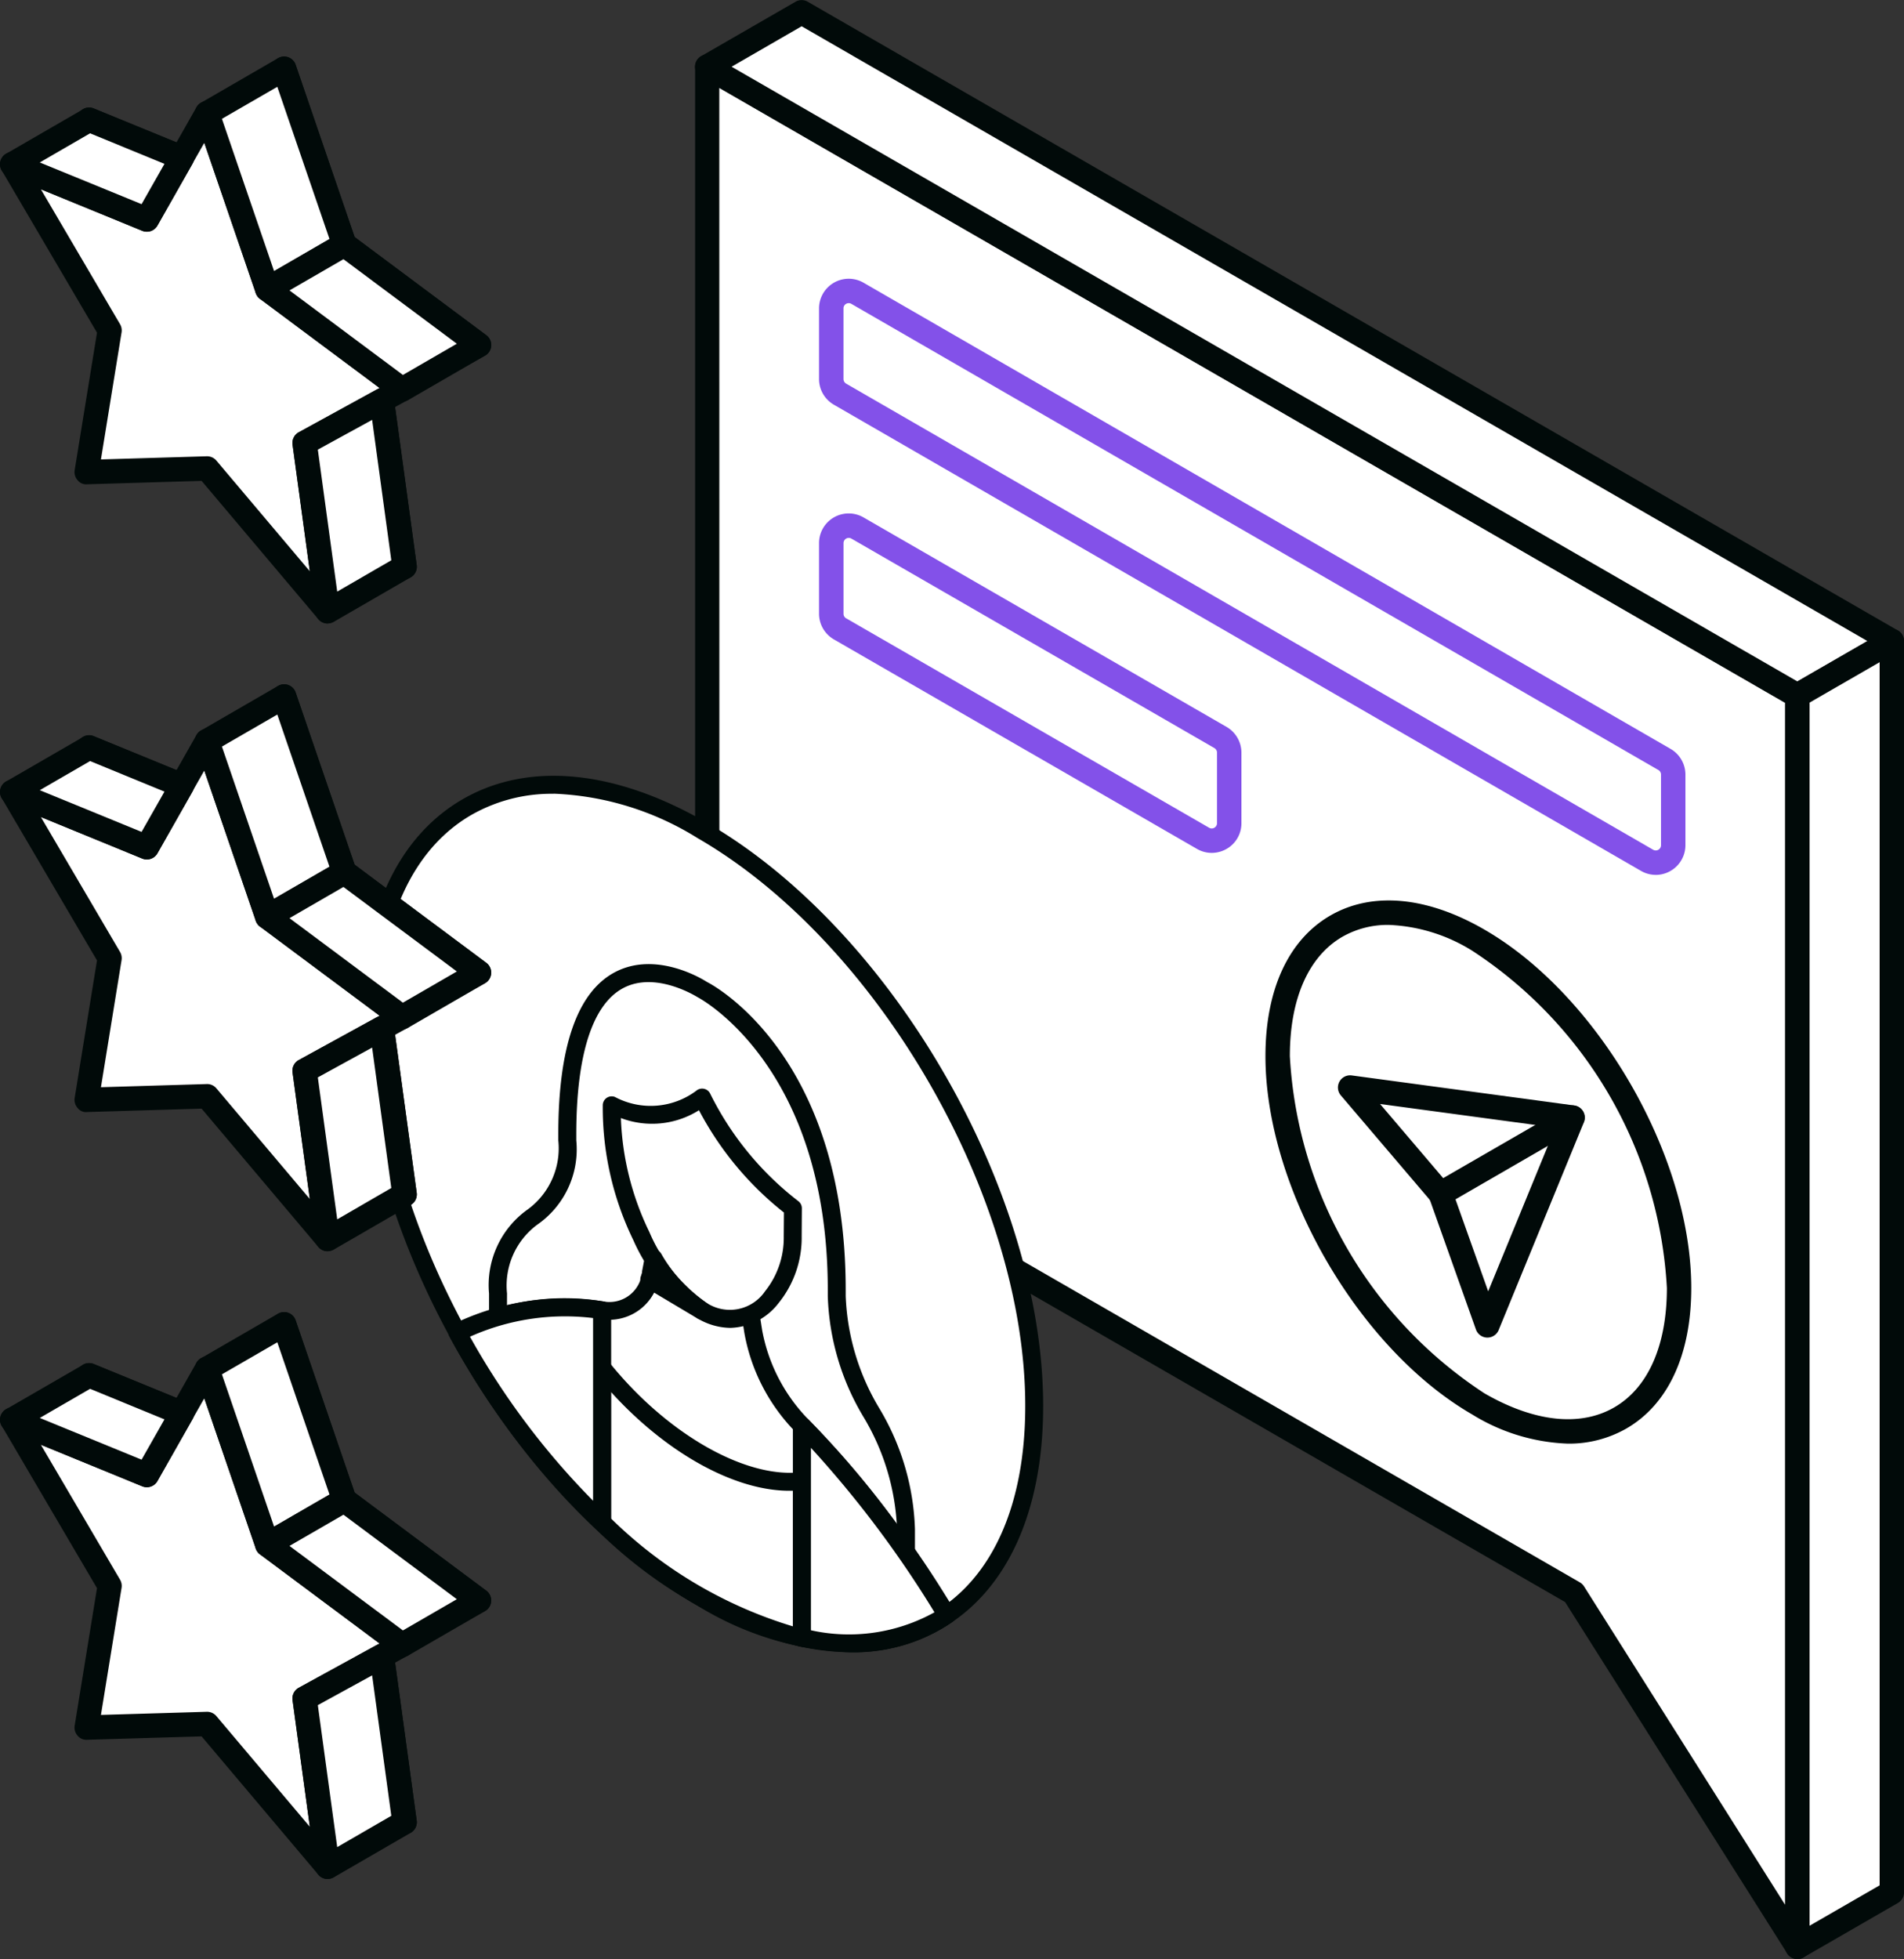 <?xml version="1.0" encoding="UTF-8"?><svg xmlns="http://www.w3.org/2000/svg" width="74.83" height="76.958" viewBox="0 0 74.83 76.958">
  <rect x="0" y="0" width="74.83" height="76.958" fill="#333333" stroke="none"/>
  <g id="Group_8256" data-name="Group 8256" transform="translate(-442.232 -679.012)">
    <g id="Group_8258" data-name="Group 8258" transform="translate(18 469)">
      <g id="Group_7720" data-name="Group 7720" transform="translate(254.171 -90.32)">
        <g id="Group_7719" data-name="Group 7719">
          <g id="Group_7716" data-name="Group 7716">
            <path id="Path_12676" data-name="Path 12676" d="M197.852,302.953V343.27h0l34.056,19.636,8.789,13.9V327.664Z" fill="#fff"/>
            <path id="Path_12677" data-name="Path 12677" d="M240.7,377.291a.477.477,0,0,1-.4-.224l-8.727-13.8-33.953-19.577a.482.482,0,0,1-.24-.416V302.953a.48.48,0,0,1,.719-.416l42.845,24.711a.479.479,0,0,1,.24.416v49.147a.479.479,0,0,1-.346.461A.509.509,0,0,1,240.7,377.291Zm-42.366-34.3,33.816,19.5a.486.486,0,0,1,.166.159l7.9,12.505V327.941l-41.886-24.158Z" fill="#010a09"/>
          </g>
          <g id="Group_7717" data-name="Group 7717">
            <path id="Path_12678" data-name="Path 12678" d="M201.565,300.812l-3.713,2.14,42.845,24.7,3.713-2.14Z" fill="#fff"/>
            <path id="Path_12679" data-name="Path 12679" d="M240.7,328.135a.48.48,0,0,1-.24-.064l-42.845-24.7a.48.48,0,0,1,0-.831l3.712-2.14a.477.477,0,0,1,.479,0l42.846,24.7a.48.48,0,0,1,0,.831l-3.713,2.14A.476.476,0,0,1,240.7,328.135Zm-41.886-25.182L240.7,327.1l2.753-1.586-41.886-24.15Z" fill="#010a09"/>
          </g>
          <g id="Group_7718" data-name="Group 7718">
            <path id="Path_12680" data-name="Path 12680" d="M240.7,376.811l3.713-2.14V325.516l-3.713,2.14Z" fill="#fff"/>
            <path id="Path_12681" data-name="Path 12681" d="M240.7,377.291a.482.482,0,0,1-.48-.48V327.656a.478.478,0,0,1,.24-.415l3.713-2.141a.48.48,0,0,1,.719.416v49.155a.48.48,0,0,1-.24.415l-3.713,2.141A.486.486,0,0,1,240.7,377.291Zm.479-49.358v48.048l2.754-1.587V326.345Z" fill="#010a09"/>
          </g>
        </g>
      </g>
      <g id="Group_7790" data-name="Group 7790" transform="translate(254.171 -90.32)">
        <g id="Group_7789" data-name="Group 7789">
          <g id="Group_7784" data-name="Group 7784">
            <ellipse id="Ellipse_199" data-name="Ellipse 199" cx="6.44" cy="11.155" rx="6.44" ry="11.155" transform="translate(217.007 339.933) rotate(-29.999)" fill="#fff"/>
            <path id="Path_12748" data-name="Path 12748" d="M231.686,357.042a7.644,7.644,0,0,1-3.764-1.145c-4.481-2.588-8.127-8.9-8.127-14.077,0-2.612.906-4.573,2.55-5.523s3.8-.753,6.057.553c4.481,2.588,8.128,8.9,8.128,14.078,0,2.611-.906,4.572-2.55,5.521A4.532,4.532,0,0,1,231.686,357.042Zm-7.045-20.377a3.6,3.6,0,0,0-1.817.463c-1.335.771-2.07,2.437-2.07,4.692a16.928,16.928,0,0,0,7.648,13.246c1.953,1.128,3.764,1.324,5.1.553s2.07-2.437,2.07-4.691a16.925,16.925,0,0,0-7.648-13.247A6.692,6.692,0,0,0,224.641,336.665Z" fill="#010a09"/>
          </g>
          <g id="Group_7788" data-name="Group 7788">
            <g id="Group_7787" data-name="Group 7787">
              <g id="Group_7785" data-name="Group 7785">
                <path id="Path_12749" data-name="Path 12749" d="M228.519,352.876h-.012a.479.479,0,0,1-.44-.319l-1.808-5.085-3.5-4.108a.479.479,0,0,1,.429-.786l8.744,1.18a.479.479,0,0,1,.351.236.473.473,0,0,1,.028.421l-3.35,8.164A.479.479,0,0,1,228.519,352.876ZM224.3,343.7l2.744,3.222a.479.479,0,0,1,.087.15l1.418,3.988,2.639-6.43Z" fill="#010a09"/>
              </g>
              <g id="Group_7786" data-name="Group 7786">
                <path id="Path_12750" data-name="Path 12750" d="M226.681,347.708a.48.48,0,0,1-.24-.9l5.188-2.995a.48.48,0,0,1,.48.831l-5.188,3A.485.485,0,0,1,226.681,347.708Z" fill="#010a09"/>
              </g>
            </g>
          </g>
        </g>
      </g>
      <g id="Group_7855" data-name="Group 7855" transform="translate(258.53 -82.894)">
        <g id="Group_7845" data-name="Group 7845" transform="translate(174.828 319.275)">
          <ellipse id="Ellipse_204" data-name="Ellipse 204" cx="10.66" cy="18.464" rx="10.66" ry="18.464" transform="translate(0 10.66) rotate(-29.999)" fill="#fff"/>
          <path id="Path_12811" data-name="Path 12811" d="M200.952,359.3a12.218,12.218,0,0,1-6.007-1.835c-7.3-4.213-13.232-14.494-13.232-22.919,0-4.159,1.421-7.268,4-8.758s5.983-1.165,9.584.914c7.3,4.212,13.232,14.494,13.232,22.919,0,4.158-1.421,7.268-4,8.758A7.063,7.063,0,0,1,200.952,359.3Zm-11.661-33.727a6.365,6.365,0,0,0-3.226.826c-2.353,1.358-3.648,4.251-3.648,8.147,0,8.2,5.778,18.208,12.88,22.308,3.374,1.947,6.528,2.273,8.88.914s3.648-4.252,3.648-8.147c0-8.2-5.778-18.209-12.88-22.308A11.526,11.526,0,0,0,189.291,325.569Z" transform="translate(-176.657 -320.76)" fill="#010a09"/>
        </g>
        <g id="Group_7846" data-name="Group 7846" transform="translate(184.922 330.775)">
          <path id="Path_12812" data-name="Path 12812" d="M205.088,358.195v-.932a9.507,9.507,0,0,0-1.361-4.579h0a9.507,9.507,0,0,1-1.361-4.579v-.238c0-9.152-5.3-11.807-5.3-11.807s-5.3-3.459-5.3,5.693v.238A3.286,3.286,0,0,1,190.415,345h0a3.284,3.284,0,0,0-1.361,3.008v.932Z" transform="translate(-188.702 -335.063)" fill="#fff"/>
          <path id="Path_12813" data-name="Path 12813" d="M204.961,358.419a.357.357,0,0,1-.176-.047l-16.035-9.258a.353.353,0,0,1-.176-.305v-.932a3.641,3.641,0,0,1,1.537-3.313,2.977,2.977,0,0,0,1.185-2.7v-.238c0-3.428.74-5.566,2.2-6.356,1.663-.9,3.56.316,3.64.369.189.093,5.455,2.84,5.455,12.1v.238a9.222,9.222,0,0,0,1.314,4.4,9.8,9.8,0,0,1,1.408,4.756v.932a.353.353,0,0,1-.176.305A.358.358,0,0,1,204.961,358.419Zm-15.683-9.813,15.331,8.851v-.322a9.224,9.224,0,0,0-1.314-4.4,9.8,9.8,0,0,1-1.408-4.756v-.238c0-8.8-5.051-11.467-5.1-11.493s-1.666-1.059-2.956-.358c-1.2.65-1.828,2.633-1.828,5.736v.238a3.6,3.6,0,0,1-1.537,3.313,2.975,2.975,0,0,0-1.185,2.7Z" transform="translate(-188.574 -334.935)" fill="#010a09"/>
        </g>
        <g id="Group_7847" data-name="Group 7847" transform="translate(183.322 341.985)">
          <path id="Path_12814" data-name="Path 12814" d="M194.587,350.68l-.106.552a1.635,1.635,0,0,1-1.919,1.49h0a8.865,8.865,0,0,0-4.421.386l-1.267.471c5.256,9.7,14.265,14.582,19.236,11.106l-1.267-1.934a35.121,35.121,0,0,0-4.421-5.492h0a7.076,7.076,0,0,1-1.919-3.705l-.106-.674Z" transform="translate(-186.522 -350.328)" fill="#fff"/>
          <path id="Path_12815" data-name="Path 12815" d="M202.235,366.028a9.663,9.663,0,0,1-2.219-.272c-4.955-1.171-10.157-5.822-13.579-12.137a.352.352,0,0,1,.187-.5l1.267-.472a9.2,9.2,0,0,1,4.6-.4,1.288,1.288,0,0,0,1.522-1.208l.106-.551a.352.352,0,0,1,.522-.239l3.809,2.2a.351.351,0,0,1,.171.25l.106.674a6.767,6.767,0,0,0,1.821,3.512,35.392,35.392,0,0,1,4.466,5.547l1.267,1.935a.352.352,0,0,1-.093.481A6.773,6.773,0,0,1,202.235,366.028ZM187.251,353.64c3.329,5.963,8.254,10.327,12.927,11.431a6.942,6.942,0,0,0,5.317-.615l-1.074-1.641a34.714,34.714,0,0,0-4.377-5.437,7.4,7.4,0,0,1-2.016-3.9l-.08-.508-3.235-1.868-.012.066a1.991,1.991,0,0,1-2.316,1.771,8.5,8.5,0,0,0-4.247.368Z" transform="translate(-186.394 -350.201)" fill="#010a09"/>
        </g>
        <g id="Group_7848" data-name="Group 7848" transform="translate(189.01 346.28)">
          <path id="Path_12816" data-name="Path 12816" d="M194.62,356.529c2.343,2.921,5.536,4.731,7.86,4.457v6.156a17.307,17.307,0,0,1-7.86-4.537Z" transform="translate(-194.268 -356.177)" fill="#fff"/>
          <path id="Path_12817" data-name="Path 12817" d="M202.352,367.367a.346.346,0,0,1-.077-.009,17.731,17.731,0,0,1-8.022-4.623.351.351,0,0,1-.112-.258V356.4a.352.352,0,0,1,.626-.22c2.251,2.807,5.353,4.585,7.543,4.327a.363.363,0,0,1,.275.087.354.354,0,0,1,.118.263v6.156a.353.353,0,0,1-.352.352Zm-7.507-5.043A17.357,17.357,0,0,0,202,366.566v-5.33c-2.187.068-4.94-1.436-7.155-3.88Z" transform="translate(-194.141 -356.05)" fill="#010a09"/>
        </g>
        <g id="Group_7849" data-name="Group 7849" transform="translate(189.387 335.672)">
          <path id="Path_12818" data-name="Path 12818" d="M202.252,346.432a12.5,12.5,0,0,1-3.567-4.349,3.345,3.345,0,0,1-3.553.3h0a11.493,11.493,0,0,0,1.167,5.136,6.928,6.928,0,0,0,2.386,2.931,2.007,2.007,0,0,0,2.741-.535,3.714,3.714,0,0,0,.818-2.376Z" transform="translate(-194.781 -341.731)" fill="#fff"/>
          <path id="Path_12819" data-name="Path 12819" d="M199.671,351a2.575,2.575,0,0,1-1.288-.372,7.429,7.429,0,0,1-2.525-3.078,11.9,11.9,0,0,1-1.2-5.293.351.351,0,0,1,.477-.329,2.994,2.994,0,0,0,3.23-.267.353.353,0,0,1,.508.123,12.1,12.1,0,0,0,3.473,4.239.352.352,0,0,1,.137.28l-.007,1.113a4.072,4.072,0,0,1-.9,2.6A2.476,2.476,0,0,1,199.671,351Zm-4.3-8.248a11.089,11.089,0,0,0,1.119,4.483,6.52,6.52,0,0,0,2.247,2.782,1.673,1.673,0,0,0,2.3-.456,3.361,3.361,0,0,0,.735-2.151l.007-.941a12.564,12.564,0,0,1-3.339-4.019A3.457,3.457,0,0,1,195.368,342.756Z" transform="translate(-194.654 -341.603)" fill="#010a09"/>
        </g>
        <g id="Group_7850" data-name="Group 7850" transform="translate(196.869 348.915)">
          <rect id="Rectangle_3618" data-name="Rectangle 3618" width="0.704" height="8.329" fill="#010a09"/>
        </g>
        <g id="Group_7851" data-name="Group 7851" transform="translate(189.01 344.378)">
          <rect id="Rectangle_3619" data-name="Rectangle 3619" width="0.704" height="8.329" fill="#010a09"/>
        </g>
        <g id="Group_7852" data-name="Group 7852" transform="translate(183.322 343.902)">
          <path id="Path_12820" data-name="Path 12820" d="M192.562,353.416v8.329a30.213,30.213,0,0,1-5.688-7.471A9.716,9.716,0,0,1,192.562,353.416Z" transform="translate(-186.522 -352.939)" fill="#fff"/>
          <path id="Path_12821" data-name="Path 12821" d="M192.435,361.969a.354.354,0,0,1-.245-.1,30.708,30.708,0,0,1-5.754-7.559.353.353,0,0,1,.177-.491,10.005,10.005,0,0,1,5.877-.88.352.352,0,0,1,.3.348v8.329a.352.352,0,0,1-.215.324A.346.346,0,0,1,192.435,361.969Zm-5.19-7.644a29.833,29.833,0,0,0,4.839,6.444v-7.177A9.132,9.132,0,0,0,187.244,354.325Z" transform="translate(-186.395 -352.811)" fill="#010a09"/>
        </g>
        <g id="Group_7853" data-name="Group 7853" transform="translate(196.869 348.564)">
          <path id="Path_12822" data-name="Path 12822" d="M205.323,359.639v8.329a7.184,7.184,0,0,0,5.688-.9A40.95,40.95,0,0,0,205.323,359.639Z" transform="translate(-204.971 -359.287)" fill="#fff"/>
          <path id="Path_12823" data-name="Path 12823" d="M207.154,368.382a11.22,11.22,0,0,1-2.022-.2.353.353,0,0,1-.289-.347v-8.33a.352.352,0,0,1,.6-.249,41.107,41.107,0,0,1,5.737,7.487.352.352,0,0,1-.09.475A6.56,6.56,0,0,1,207.154,368.382Zm-1.607-.839a6.933,6.933,0,0,0,4.855-.706,41.869,41.869,0,0,0-4.855-6.461Z" transform="translate(-204.843 -359.159)" fill="#010a09"/>
        </g>
        <g id="Group_7854" data-name="Group 7854" transform="translate(190.867 341.985)">
          <path id="Path_12824" data-name="Path 12824" d="M197.317,350.68a6.076,6.076,0,0,0,1.9,2.058l-2.072-1.235A2.685,2.685,0,0,0,197.317,350.68Z" transform="translate(-196.797 -350.328)" fill="#010a09"/>
          <path id="Path_12825" data-name="Path 12825" d="M199.094,352.963a.357.357,0,0,1-.18-.049l-2.073-1.235a.352.352,0,0,1-.142-.443,2.392,2.392,0,0,0,.14-.712.352.352,0,0,1,.66-.139,5.682,5.682,0,0,0,1.8,1.938.352.352,0,0,1-.2.64Z" transform="translate(-196.669 -350.201)" fill="#010a09"/>
        </g>
      </g>
      <g id="Group_7856" data-name="Group 7856" transform="translate(254.171 -90.32)">
        <path id="Path_12826" data-name="Path 12826" d="M235.134,334.7a1.16,1.16,0,0,1-.583-.159L202.833,316.23a1.167,1.167,0,0,1-.583-1.01v-2.771A1.167,1.167,0,0,1,204,311.438l31.718,18.313a1.17,1.17,0,0,1,.583,1.01v2.772a1.17,1.17,0,0,1-1.166,1.168ZM203.417,312.24a.215.215,0,0,0-.105.029.2.2,0,0,0-.1.18v2.771a.208.208,0,0,0,.1.18h0l31.719,18.312a.206.206,0,0,0,.31-.179v-2.772a.206.206,0,0,0-.1-.179l-31.719-18.313A.2.2,0,0,0,203.417,312.24Z" fill="#8351e9"/>
      </g>
      <g id="Group_7857" data-name="Group 7857" transform="translate(254.171 -90.32)">
        <path id="Path_12827" data-name="Path 12827" d="M217.684,333.836a1.159,1.159,0,0,1-.583-.158l-14.268-8.229h0a1.168,1.168,0,0,1-.583-1.01v-2.772a1.166,1.166,0,0,1,1.748-1.01l14.269,8.23a1.171,1.171,0,0,1,.584,1.011v2.771a1.156,1.156,0,0,1-.583,1.01A1.173,1.173,0,0,1,217.684,333.836Zm-14.372-9.218,14.268,8.23a.208.208,0,0,0,.312-.18V329.9a.209.209,0,0,0-.1-.18l-14.269-8.23a.206.206,0,0,0-.31.179v2.772a.208.208,0,0,0,.1.18Z" fill="#8351e9"/>
      </g>
    </g>
    <g id="Group_8137" data-name="Group 8137" transform="translate(254.171 -90.32)">
      <g id="Group_8131" data-name="Group 8131">
        <path id="Path_13135" data-name="Path 13135" d="M199.224,772.035l-2.368,4.172-5.294-2.168,3.831,6.523-.9,5.566,4.735-.141,4.735,5.608-.9-6.61,3.831-2.1-5.294-3.945Z" fill="#fff"/>
        <path id="Path_13136" data-name="Path 13136" d="M203.959,792.075a.476.476,0,0,1-.366-.17l-4.586-5.431-4.5.134a.427.427,0,0,1-.375-.163.478.478,0,0,1-.113-.393l.877-5.4-3.744-6.374a.479.479,0,0,1,.6-.686l4.9,2.008,2.159-3.806a.487.487,0,0,1,.462-.241.479.479,0,0,1,.409.322L202,778.645l5.175,3.856a.479.479,0,0,1-.056.805l-3.541,1.941.859,6.284a.478.478,0,0,1-.475.544Zm-4.735-6.567a.478.478,0,0,1,.367.171l3.669,4.346-.68-4.975a.48.48,0,0,1,.244-.485L206,782.824l-4.7-3.5a.49.49,0,0,1-.167-.229l-2.022-5.9-1.842,3.247a.477.477,0,0,1-.6.206l-3.98-1.629,3.112,5.3a.48.48,0,0,1,.06.319l-.811,4.993,4.154-.123Z" fill="#010a09"/>
      </g>
      <g id="Group_8132" data-name="Group 8132">
        <path id="Path_13137" data-name="Path 13137" d="M196.2,773.783l-2.368,4.172-5.294-2.168,3.831,6.523-.9,5.566,4.735-.141,4.735,5.608-.9-6.61,3.831-2.1-5.294-3.945Z" fill="#fff"/>
        <path id="Path_13138" data-name="Path 13138" d="M200.936,793.824a.477.477,0,0,1-.366-.171l-4.586-5.431-4.5.134a.426.426,0,0,1-.375-.163.48.48,0,0,1-.113-.393l.877-5.4-3.744-6.374a.479.479,0,0,1,.595-.686l4.9,2.008,2.159-3.806a.488.488,0,0,1,.462-.241.481.481,0,0,1,.409.323l2.319,6.766,5.175,3.855a.479.479,0,0,1-.056.8l-3.541,1.941.859,6.284a.481.481,0,0,1-.475.545Zm-4.735-6.568a.479.479,0,0,1,.366.171l3.67,4.346-.68-4.974a.48.48,0,0,1,.245-.486l3.176-1.741-4.7-3.5a.49.49,0,0,1-.167-.229l-2.022-5.9-1.842,3.247a.476.476,0,0,1-.6.207l-3.98-1.63,3.112,5.3a.482.482,0,0,1,.06.32l-.811,4.993,4.154-.124Z" fill="#010a09"/>
      </g>
      <g id="Group_8133" data-name="Group 8133">
        <path id="Path_13139" data-name="Path 13139" d="M191.563,774.039l-3.023,1.748,5.294,2.168,1.375-2.423Z" fill="#fff"/>
        <path id="Path_13140" data-name="Path 13140" d="M193.833,778.435a.483.483,0,0,1-.181-.036l-5.294-2.168a.479.479,0,0,1-.058-.858l3.023-1.749a.476.476,0,0,1,.421-.028l3.646,1.493a.479.479,0,0,1,.236.68l-1.375,2.423A.481.481,0,0,1,193.833,778.435Zm-4.208-2.721,4,1.638.9-1.583-2.924-1.2Z" fill="#010a09"/>
      </g>
      <g id="Group_8134" data-name="Group 8134">
        <path id="Path_13141" data-name="Path 13141" d="M196.2,773.783l3.023-1.748,2.367,6.906-3.023,1.748Z" fill="#fff"/>
        <path id="Path_13142" data-name="Path 13142" d="M198.569,781.169a.463.463,0,0,1-.168-.031.482.482,0,0,1-.286-.293l-2.367-6.907a.478.478,0,0,1,.213-.57l3.023-1.749a.481.481,0,0,1,.694.26l2.367,6.906a.479.479,0,0,1-.213.57l-3.023,1.749A.478.478,0,0,1,198.569,781.169ZM196.783,774l2.05,5.983,2.178-1.26-2.051-5.981Z" fill="#010a09"/>
      </g>
      <g id="Group_8135" data-name="Group 8135">
        <path id="Path_13143" data-name="Path 13143" d="M201.592,778.941l-3.023,1.748,5.294,3.945,3.023-1.748Z" fill="#fff"/>
        <path id="Path_13144" data-name="Path 13144" d="M203.862,785.113a.477.477,0,0,1-.286-.095l-5.294-3.944a.479.479,0,0,1,.047-.8l3.023-1.749a.478.478,0,0,1,.526.03l5.294,3.945a.48.48,0,0,1-.046.8l-3.023,1.748A.484.484,0,0,1,203.862,785.113Zm-4.423-4.373,4.457,3.321,2.12-1.226-4.457-3.321Z" fill="#010a09"/>
      </g>
      <g id="Group_8136" data-name="Group 8136">
        <path id="Path_13145" data-name="Path 13145" d="M203.066,785.07l-3.035,1.664.9,6.61,3.023-1.748Z" fill="#fff"/>
        <path id="Path_13146" data-name="Path 13146" d="M200.936,793.824a.469.469,0,0,1-.21-.049.479.479,0,0,1-.265-.366l-.9-6.61a.48.48,0,0,1,.245-.486l3.034-1.663a.479.479,0,0,1,.705.356l.893,6.525a.479.479,0,0,1-.235.48l-3.023,1.748A.478.478,0,0,1,200.936,793.824Zm-.384-6.829.762,5.577,2.126-1.23-.754-5.516Z" fill="#010a09"/>
      </g>
    </g>
    <g id="Group_8144" data-name="Group 8144" transform="translate(254.171 -90.32)">
      <g id="Group_8138" data-name="Group 8138">
        <path id="Path_13147" data-name="Path 13147" d="M199.224,796.694l-2.368,4.172-5.294-2.168,3.831,6.523-.9,5.566,4.735-.141,4.735,5.608-.9-6.61,3.831-2.1-5.294-3.945Z" fill="#fff"/>
        <path id="Path_13148" data-name="Path 13148" d="M203.959,816.735a.476.476,0,0,1-.366-.17l-4.586-5.431-4.5.133a.413.413,0,0,1-.375-.163.477.477,0,0,1-.113-.393l.877-5.4-3.744-6.374a.479.479,0,0,1,.6-.686l4.9,2.009,2.159-3.806a.487.487,0,0,1,.462-.241.479.479,0,0,1,.409.322L202,803.3l5.175,3.856a.479.479,0,0,1-.056.8l-3.541,1.941.859,6.284a.478.478,0,0,1-.475.544Zm-4.735-6.567a.48.48,0,0,1,.367.17l3.669,4.347-.68-4.975a.479.479,0,0,1,.244-.485L206,807.484l-4.7-3.5a.49.49,0,0,1-.167-.229l-2.022-5.9-1.842,3.247a.476.476,0,0,1-.6.206l-3.98-1.63,3.112,5.3a.482.482,0,0,1,.06.32l-.811,4.993,4.154-.123Z" fill="#010a09"/>
      </g>
      <g id="Group_8139" data-name="Group 8139">
        <path id="Path_13149" data-name="Path 13149" d="M196.2,798.443l-2.368,4.172-5.294-2.168,3.831,6.523-.9,5.566,4.735-.141L200.936,818l-.9-6.61,3.831-2.1-5.294-3.945Z" fill="#fff"/>
        <path id="Path_13150" data-name="Path 13150" d="M200.936,818.484a.477.477,0,0,1-.366-.171l-4.586-5.431-4.5.134a.41.41,0,0,1-.375-.163.48.48,0,0,1-.113-.393l.877-5.4-3.744-6.374a.48.48,0,0,1,.595-.687l4.9,2.009,2.159-3.806a.488.488,0,0,1,.462-.241.481.481,0,0,1,.409.323l2.319,6.765,5.175,3.856a.479.479,0,0,1-.056.8l-3.541,1.941.859,6.284a.481.481,0,0,1-.475.545Zm-4.735-6.568a.476.476,0,0,1,.366.171l3.67,4.346-.68-4.974a.479.479,0,0,1,.245-.486l3.176-1.741-4.7-3.5a.485.485,0,0,1-.167-.229l-2.022-5.9-1.842,3.247a.478.478,0,0,1-.6.207l-3.98-1.63,3.112,5.3a.484.484,0,0,1,.06.32l-.811,4.994,4.154-.124Z" fill="#010a09"/>
      </g>
      <g id="Group_8140" data-name="Group 8140">
        <path id="Path_13151" data-name="Path 13151" d="M191.563,798.7l-3.023,1.748,5.294,2.168,1.375-2.423Z" fill="#fff"/>
        <path id="Path_13152" data-name="Path 13152" d="M193.833,803.095a.483.483,0,0,1-.181-.036l-5.294-2.169a.479.479,0,0,1-.058-.858l3.023-1.748a.477.477,0,0,1,.421-.029l3.646,1.493a.48.48,0,0,1,.236.681l-1.375,2.423A.481.481,0,0,1,193.833,803.095Zm-4.208-2.722,4,1.639.9-1.583-2.924-1.2Z" fill="#010a09"/>
      </g>
      <g id="Group_8141" data-name="Group 8141">
        <path id="Path_13153" data-name="Path 13153" d="M196.2,798.443l3.023-1.748,2.367,6.906-3.023,1.748Z" fill="#fff"/>
        <path id="Path_13154" data-name="Path 13154" d="M198.569,805.828a.478.478,0,0,1-.454-.324l-2.367-6.906a.478.478,0,0,1,.213-.57l3.023-1.749a.481.481,0,0,1,.694.26l2.367,6.906a.479.479,0,0,1-.213.57l-3.023,1.748A.478.478,0,0,1,198.569,805.828Zm-1.786-7.168,2.05,5.982,2.177-1.259-2.05-5.982Z" fill="#010a09"/>
      </g>
      <g id="Group_8142" data-name="Group 8142">
        <path id="Path_13155" data-name="Path 13155" d="M201.592,803.6l-3.023,1.748,5.294,3.945,3.023-1.748Z" fill="#fff"/>
        <path id="Path_13156" data-name="Path 13156" d="M203.862,809.773a.477.477,0,0,1-.286-.1l-5.294-3.945a.479.479,0,0,1,.047-.8l3.023-1.748a.476.476,0,0,1,.526.03l5.294,3.945a.48.48,0,0,1-.046.8l-3.023,1.748A.483.483,0,0,1,203.862,809.773Zm-4.423-4.373,4.457,3.32,2.12-1.226-4.458-3.32Z" fill="#010a09"/>
      </g>
      <g id="Group_8143" data-name="Group 8143">
        <path id="Path_13157" data-name="Path 13157" d="M203.066,809.73l-3.035,1.664.9,6.61,3.023-1.748Z" fill="#fff"/>
        <path id="Path_13158" data-name="Path 13158" d="M200.936,818.484a.469.469,0,0,1-.21-.049.479.479,0,0,1-.265-.366l-.9-6.61a.477.477,0,0,1,.245-.485l3.034-1.665a.482.482,0,0,1,.446-.007.477.477,0,0,1,.259.363l.893,6.526a.477.477,0,0,1-.235.479l-3.023,1.749A.478.478,0,0,1,200.936,818.484Zm-.384-6.829.762,5.577L203.44,816l-.754-5.516Z" fill="#010a09"/>
      </g>
    </g>
    <g id="Group_8151" data-name="Group 8151" transform="translate(254.171 -90.32)">
      <g id="Group_8145" data-name="Group 8145">
        <path id="Path_13159" data-name="Path 13159" d="M199.224,821.354l-2.368,4.172-5.294-2.168,3.831,6.523-.9,5.566,4.735-.141,4.735,5.608-.9-6.61,3.831-2.1-5.294-3.945Z" fill="#fff"/>
        <path id="Path_13160" data-name="Path 13160" d="M203.959,841.4a.476.476,0,0,1-.366-.17l-4.586-5.431-4.5.133a.4.4,0,0,1-.375-.163.478.478,0,0,1-.113-.393l.877-5.4-3.744-6.374a.479.479,0,0,1,.6-.686l4.9,2.008,2.159-3.806a.489.489,0,0,1,.462-.241.48.48,0,0,1,.409.323L202,827.965l5.175,3.855a.479.479,0,0,1-.056.8l-3.541,1.941.859,6.285a.478.478,0,0,1-.475.544Zm-4.735-6.567a.481.481,0,0,1,.367.17l3.67,4.347-.681-4.975a.48.48,0,0,1,.244-.486L206,832.143l-4.7-3.5a.488.488,0,0,1-.167-.23l-2.022-5.9-1.842,3.247a.476.476,0,0,1-.6.206l-3.98-1.629,3.112,5.3a.482.482,0,0,1,.06.32l-.811,4.993,4.154-.124Z" fill="#010a09"/>
      </g>
      <g id="Group_8146" data-name="Group 8146">
        <path id="Path_13161" data-name="Path 13161" d="M196.2,823.1l-2.368,4.172-5.294-2.168,3.831,6.523-.9,5.566,4.735-.141,4.735,5.608-.9-6.61,3.831-2.1-5.294-3.945Z" fill="#fff"/>
        <path id="Path_13162" data-name="Path 13162" d="M200.936,843.144a.477.477,0,0,1-.366-.171l-4.586-5.431-4.5.133a.439.439,0,0,1-.375-.163.48.48,0,0,1-.113-.393l.877-5.4-3.744-6.375a.479.479,0,0,1,.595-.686l4.9,2.009,2.159-3.807a.488.488,0,0,1,.462-.24.479.479,0,0,1,.409.322l2.319,6.766,5.175,3.855a.48.48,0,0,1-.056.806l-3.541,1.941.859,6.284a.481.481,0,0,1-.475.545Zm-4.735-6.568a.476.476,0,0,1,.366.171l3.671,4.347-.681-4.976a.48.48,0,0,1,.245-.486l3.176-1.741-4.7-3.5a.485.485,0,0,1-.167-.229l-2.022-5.9-1.842,3.247a.477.477,0,0,1-.6.207l-3.98-1.63,3.112,5.3a.484.484,0,0,1,.06.32l-.811,4.993,4.154-.123Z" fill="#010a09"/>
      </g>
      <g id="Group_8147" data-name="Group 8147">
        <path id="Path_13163" data-name="Path 13163" d="M191.563,823.358l-3.023,1.748,5.294,2.168,1.375-2.423Z" fill="#fff"/>
        <path id="Path_13164" data-name="Path 13164" d="M193.833,827.755a.483.483,0,0,1-.181-.036l-5.294-2.169a.479.479,0,0,1-.058-.858l3.023-1.748a.474.474,0,0,1,.421-.029l3.646,1.493a.479.479,0,0,1,.236.68l-1.375,2.424A.481.481,0,0,1,193.833,827.755Zm-4.208-2.722,4,1.639.9-1.583-2.924-1.2Z" fill="#010a09"/>
      </g>
      <g id="Group_8148" data-name="Group 8148">
        <path id="Path_13165" data-name="Path 13165" d="M196.2,823.1l3.023-1.748,2.367,6.906-3.023,1.748Z" fill="#fff"/>
        <path id="Path_13166" data-name="Path 13166" d="M198.569,830.488a.462.462,0,0,1-.168-.031.48.48,0,0,1-.286-.293l-2.367-6.907a.479.479,0,0,1,.213-.57l3.023-1.749a.48.48,0,0,1,.694.261l2.367,6.906a.479.479,0,0,1-.213.57l-3.023,1.748A.478.478,0,0,1,198.569,830.488Zm-1.786-7.168,2.05,5.982,2.178-1.259-2.051-5.982Z" fill="#010a09"/>
      </g>
      <g id="Group_8149" data-name="Group 8149">
        <path id="Path_13167" data-name="Path 13167" d="M201.592,828.26l-3.023,1.748,5.294,3.945,3.023-1.748Z" fill="#fff"/>
        <path id="Path_13168" data-name="Path 13168" d="M203.862,834.432a.482.482,0,0,1-.286-.094l-5.294-3.945a.479.479,0,0,1,.047-.8l3.023-1.748a.476.476,0,0,1,.526.03l5.294,3.944a.48.48,0,0,1-.046.8l-3.023,1.748A.483.483,0,0,1,203.862,834.432Zm-4.423-4.372,4.457,3.32,2.12-1.226-4.457-3.32Z" fill="#010a09"/>
      </g>
      <g id="Group_8150" data-name="Group 8150">
        <path id="Path_13169" data-name="Path 13169" d="M203.066,834.39l-3.035,1.664.9,6.61,3.023-1.748Z" fill="#fff"/>
        <path id="Path_13170" data-name="Path 13170" d="M200.936,843.144a.469.469,0,0,1-.21-.049.48.48,0,0,1-.265-.366l-.9-6.611a.48.48,0,0,1,.245-.486l3.034-1.663a.48.48,0,0,1,.705.356l.893,6.526a.478.478,0,0,1-.235.479l-3.023,1.749A.478.478,0,0,1,200.936,843.144Zm-.384-6.829.762,5.577,2.126-1.23-.754-5.517Z" fill="#010a09"/>
      </g>
    </g>
  </g>
</svg>
